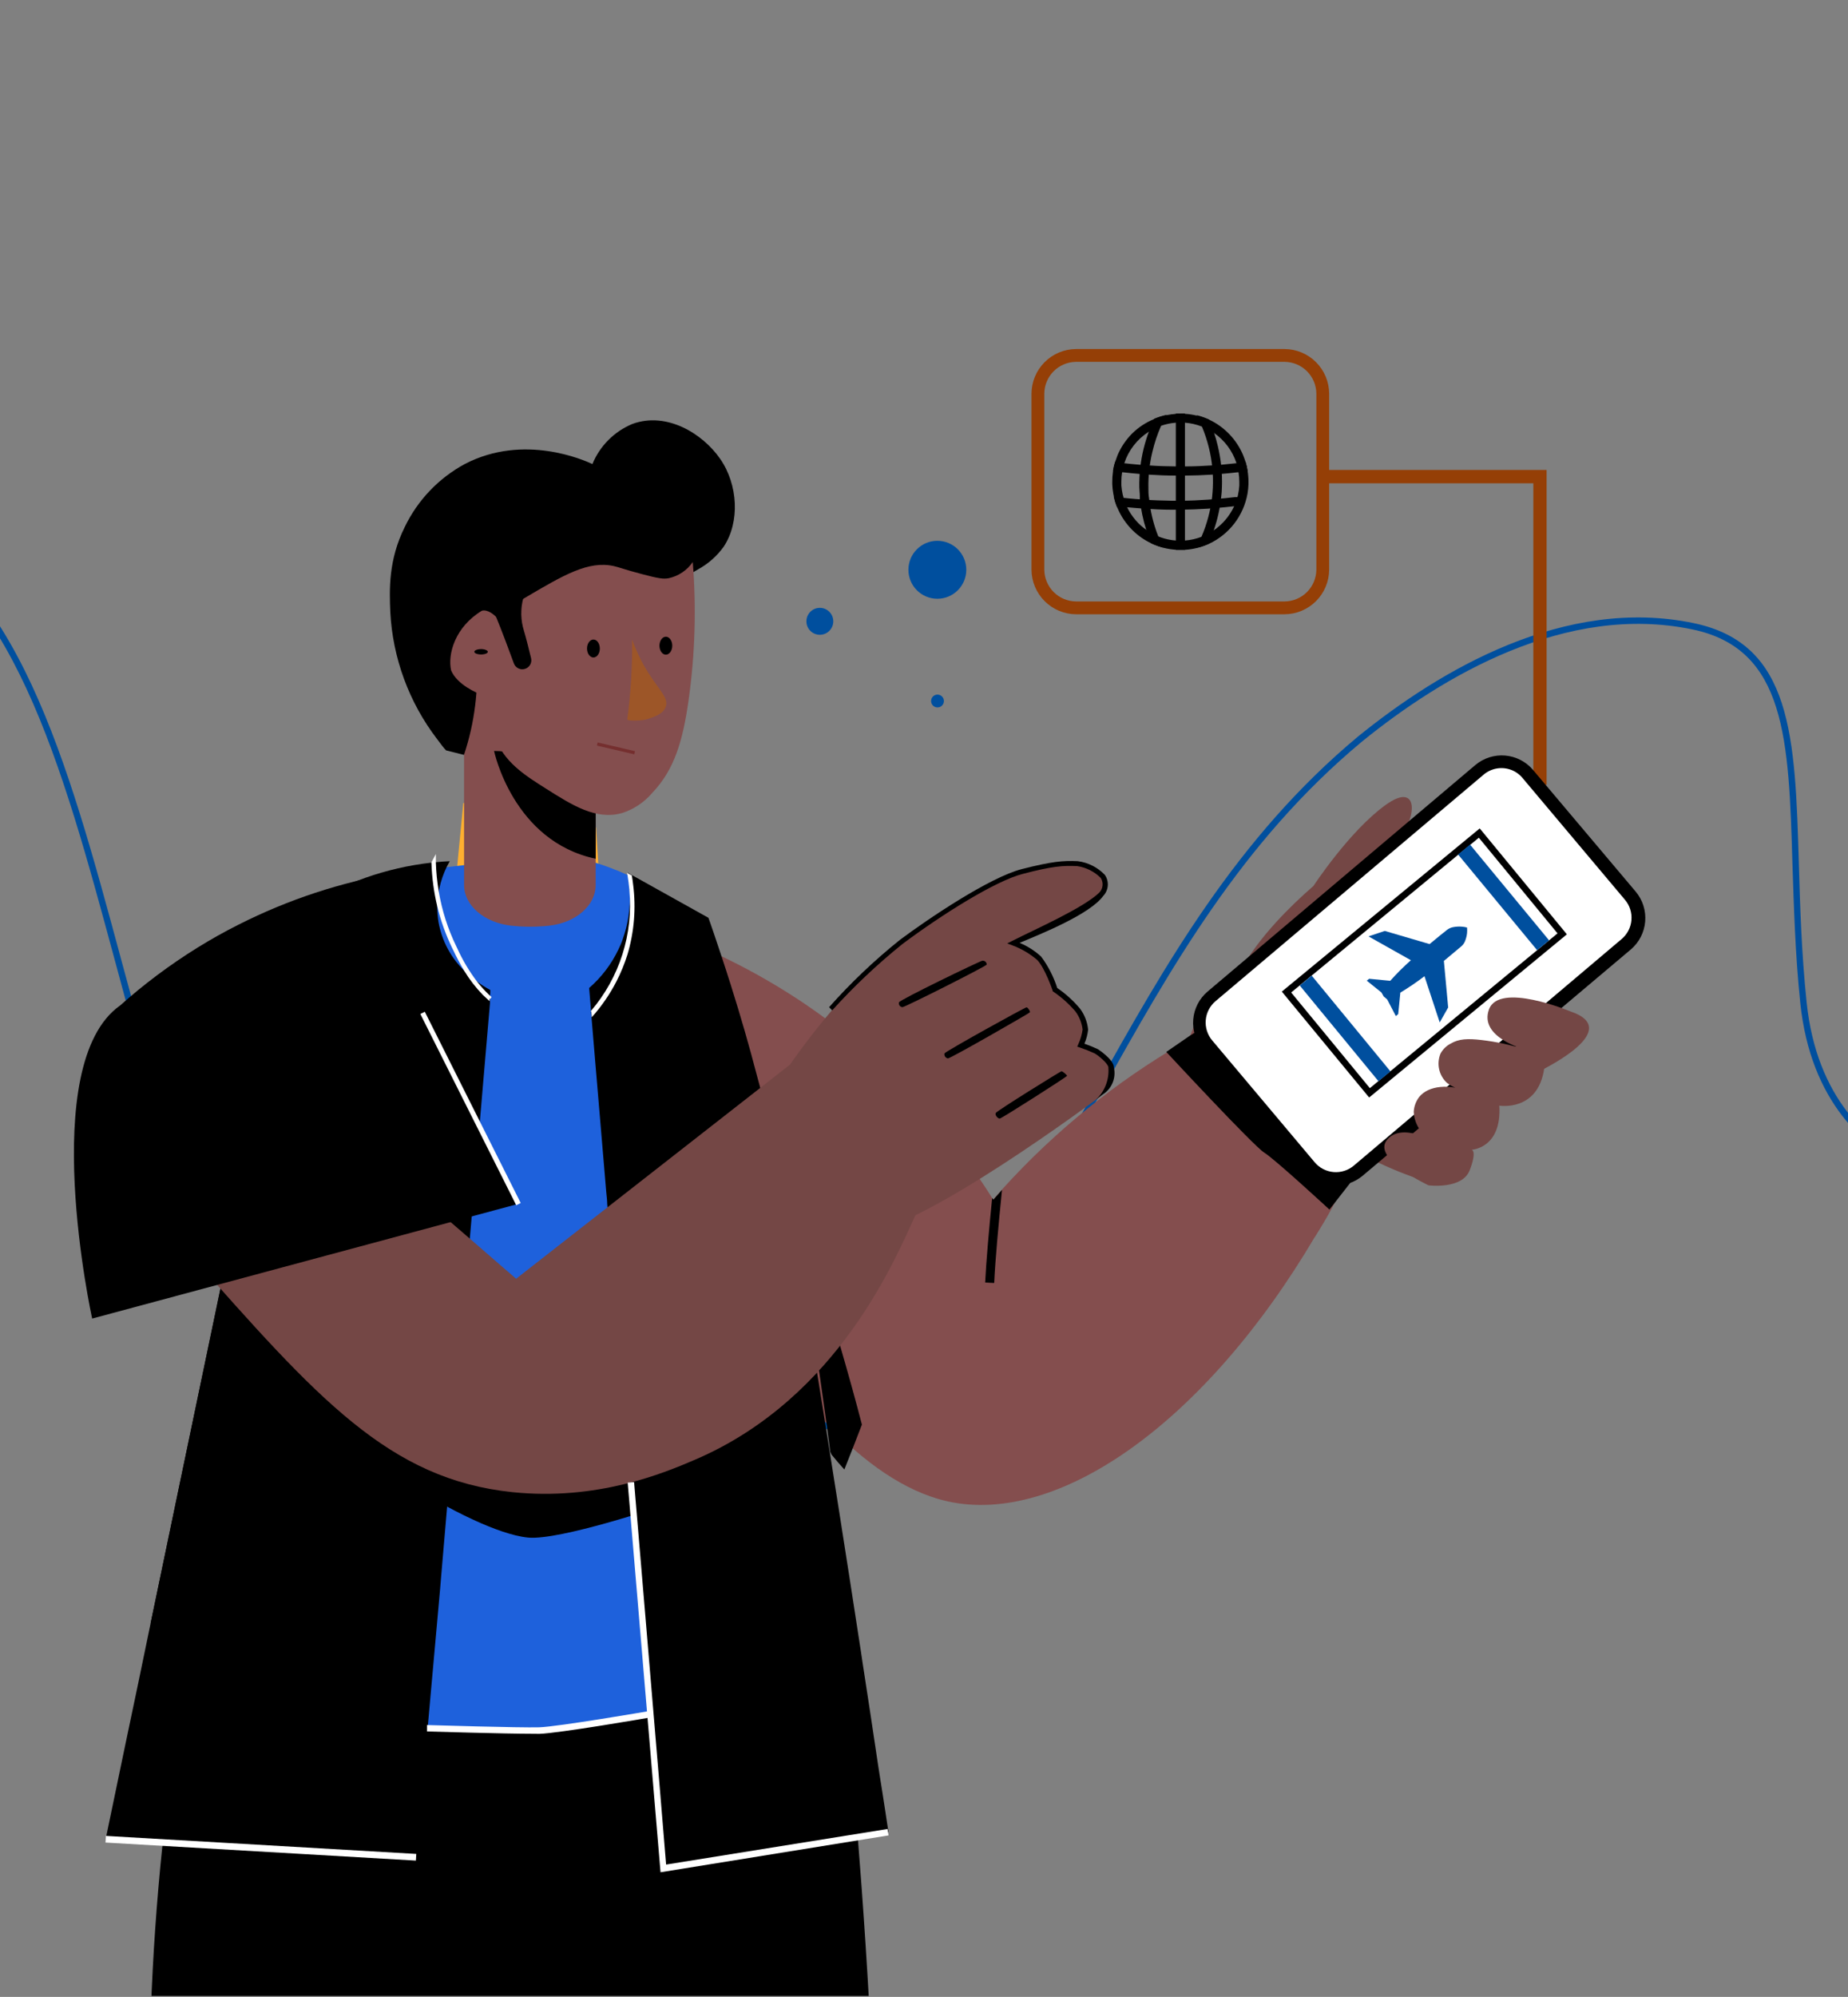 <svg width="638" height="689" viewBox="0 0 638 689" fill="none" xmlns="http://www.w3.org/2000/svg">
<rect x="0" y="0" width="638" height="689" fill="#808080" stroke="none"/>
<g clip-path="url(#clip0_7165_7196)">
<path d="M187.952 517.429C89.827 517.429 64.362 423.035 39.715 331.605C21.323 263.602 4.059 199.271 -42.694 180.887C-75.52 167.968 -103.063 167.813 -124.748 180.401C-160.559 201.173 -168.075 250.174 -168.141 250.682L-170.352 250.35C-170.352 249.842 -162.615 199.802 -125.898 178.498C-103.594 165.535 -75.321 165.645 -41.898 178.83C5.805 197.612 23.312 262.495 41.837 331.074C66.617 422.791 92.281 517.739 191.909 515.106C301.794 512.275 338.953 445.931 378.278 375.738C402.13 333.131 426.91 289.064 468.755 254.2C497.138 231.171 540.287 205.686 584.807 215.022C618.783 222.145 619.734 254.045 621.038 298.2C621.458 312.602 621.944 328.906 623.713 345.807C627.183 379.1 645.332 394.475 659.921 401.466C683.485 412.792 710.564 409.231 725.131 399.873L726.325 401.731C711.249 411.421 683.264 415.137 658.97 403.457C643.873 396.201 625.105 380.339 621.524 346.05C619.756 329.061 619.314 312.69 618.827 298.267C617.545 255.129 616.617 223.959 584.365 217.19C540.707 208.031 498.155 233.184 470.17 255.903C428.545 290.502 403.965 334.392 380.201 376.822C340.567 447.612 303.098 514.509 191.975 517.363L187.952 517.429Z" fill="#004F9E"/>
<path d="M533.946 270.791H529.37V166.751H455.406V162.15H533.946V270.791Z" fill="#953F06"/>
<path d="M443.513 211.946H371.472C367.411 211.918 363.523 210.291 360.649 207.419C357.775 204.547 356.144 200.659 356.109 196.594V135.803C356.138 131.734 357.766 127.84 360.641 124.963C363.516 122.086 367.407 120.457 371.472 120.428H443.513C447.579 120.457 451.47 122.086 454.345 124.963C457.22 127.84 458.848 131.734 458.877 135.803V196.594C458.842 200.659 457.211 204.547 454.337 207.419C451.463 210.291 447.575 211.918 443.513 211.946ZM371.472 124.852C368.579 124.881 365.813 126.044 363.767 128.091C361.721 130.139 360.559 132.907 360.53 135.803V196.594C360.565 199.485 361.73 202.248 363.775 204.291C365.82 206.333 368.583 207.493 371.472 207.522H443.513C446.403 207.493 449.166 206.333 451.211 204.291C453.256 202.248 454.421 199.485 454.456 196.594V135.803C454.427 132.907 453.265 130.139 451.219 128.091C449.173 126.044 446.407 124.881 443.513 124.852H371.472Z" fill="#953F06"/>
<path d="M430.686 162.305C430.533 161.324 430.312 160.356 430.023 159.407C429.773 158.61 429.485 157.814 429.161 157.017C426.891 151.63 422.71 147.273 417.423 144.784H417.202L416.76 144.585C415.607 144.098 414.417 143.706 413.201 143.412C411.889 143.083 410.55 142.875 409.2 142.793C408.67 142.793 408.139 142.793 407.586 142.793H406.039C404.941 142.874 403.848 143.021 402.767 143.235C401.316 143.55 399.895 143.994 398.523 144.563C395.678 145.702 393.086 147.393 390.897 149.54C388.748 151.686 387.03 154.225 385.835 157.017C385.525 157.814 385.238 158.61 384.973 159.407C384.32 161.611 383.992 163.899 384 166.198V167.083C384.04 168.167 384.158 169.246 384.354 170.313L384.553 171.33C384.797 172.461 385.129 173.57 385.547 174.649C385.547 174.892 385.746 175.135 385.835 175.357C387.024 178.159 388.743 180.706 390.897 182.856C392.819 184.781 395.064 186.353 397.529 187.502L398.413 187.9C399.469 188.344 400.555 188.714 401.662 189.006C403.111 189.371 404.592 189.6 406.083 189.692H406.857H407.631C408.183 189.692 408.714 189.692 409.244 189.692C410.556 189.606 411.858 189.406 413.135 189.094C414.39 188.804 415.618 188.404 416.804 187.9L417.313 187.678C420.775 186.076 423.799 183.66 426.128 180.637C428.456 177.613 430.02 174.071 430.686 170.313C430.874 169.246 430.985 168.166 431.018 167.083C431.018 166.795 431.018 166.486 431.018 166.198C431.02 164.893 430.909 163.59 430.686 162.305ZM418.993 183.011C417.68 183.903 416.271 184.645 414.793 185.223C412.962 185.92 411.042 186.352 409.09 186.506C408.559 186.506 408.029 186.506 407.476 186.506C406.923 186.506 406.437 186.506 405.928 186.506C402.37 186.228 398.946 185.022 395.999 183.007C393.051 180.993 390.682 178.241 389.129 175.025C388.617 173.955 388.196 172.846 387.869 171.706C387.869 171.397 387.692 171.065 387.625 170.733C387.385 169.662 387.222 168.575 387.139 167.481C387.139 167.061 387.139 166.618 387.139 166.176C387.138 165.072 387.226 163.969 387.404 162.88C387.563 161.834 387.815 160.805 388.156 159.805C389.625 155.349 392.584 151.536 396.534 149.009C397.861 148.15 399.286 147.452 400.778 146.93C402.448 146.345 404.187 145.98 405.951 145.846C406.459 145.846 406.99 145.846 407.498 145.846C408.006 145.846 408.581 145.846 409.112 145.846C411.097 145.999 413.049 146.446 414.903 147.173C416.39 147.747 417.807 148.489 419.125 149.385C422.764 151.909 425.48 155.552 426.862 159.761C427.188 160.802 427.432 161.867 427.592 162.946C427.77 164.036 427.858 165.138 427.857 166.242C427.857 166.685 427.857 167.127 427.857 167.547C427.792 168.642 427.637 169.73 427.393 170.799C427.393 170.999 427.282 171.198 427.238 171.419C426.933 172.556 426.534 173.666 426.044 174.737C424.481 178.08 422.045 180.939 418.993 183.011Z" fill="black"/>
<path d="M399.878 185.069C400.386 186.374 400.961 187.657 401.58 188.962C400.472 188.67 399.387 188.3 398.331 187.856L397.446 187.458C396.805 185.909 396.231 184.361 395.722 182.79C394.631 179.356 393.891 175.821 393.512 172.238V171.287C393.512 170.225 393.357 169.074 393.335 168.101C393.263 163.632 393.761 159.171 394.816 154.828C395.302 152.873 395.892 150.945 396.584 149.054C397.203 147.328 397.866 145.802 398.485 144.475C399.858 143.906 401.278 143.462 402.73 143.147C402.177 144.165 401.514 145.36 400.829 146.974C399.578 149.829 398.587 152.791 397.866 155.823C396.85 159.977 396.381 164.246 396.474 168.521C396.474 169.583 396.474 170.733 396.673 171.707C397.104 176.29 398.184 180.789 399.878 185.069ZM421.851 168.145C421.851 169.185 421.74 170.225 421.63 171.264C421.222 175.245 420.354 179.165 419.043 182.945C418.513 184.515 417.894 186.064 417.209 187.59L416.7 187.834C415.514 188.338 414.286 188.738 413.031 189.028C413.694 187.745 414.291 186.462 414.821 185.157C416.687 180.799 417.915 176.194 418.469 171.486C418.579 170.446 418.667 169.273 418.712 168.3C418.926 163.696 418.479 159.084 417.385 154.607C416.764 152.054 415.944 149.554 414.932 147.129C414.335 145.647 413.694 144.342 413.141 143.258C414.357 143.552 415.547 143.944 416.7 144.43L417.363 144.718C417.96 146.112 418.579 147.66 419.154 149.386C419.618 150.735 420.038 152.195 420.414 153.81C421.547 158.5 422.03 163.324 421.851 168.145ZM409.096 142.705V189.692C408.565 189.692 408.035 189.692 407.482 189.692C406.93 189.692 406.465 189.692 405.935 189.692V142.683H407.482C408.035 142.639 408.588 142.661 409.096 142.705Z" fill="black"/>
<path d="M429.493 171.043C429.45 172.133 429.34 173.219 429.161 174.295C428.1 174.428 427.061 174.583 426 174.694H425.846C423.922 174.915 421.999 175.114 420.076 175.269L416.915 175.512C413.798 175.711 410.703 175.822 407.587 175.866H404.426C401.309 175.866 398.214 175.711 395.097 175.512L391.914 175.269L389.129 175.025L386.122 174.694H385.504C385.085 173.615 384.753 172.506 384.509 171.375L385.636 171.53L387.847 171.773C389.151 171.928 390.433 172.039 391.737 172.149C393.041 172.26 393.837 172.326 394.876 172.393C398.059 172.614 401.242 172.725 404.403 172.769H407.565C410.748 172.769 413.953 172.614 417.136 172.393L420.297 172.149C422.287 171.973 424.298 171.773 426.288 171.53H427.172L429.493 171.043ZM430.687 162.305C430.687 162.305 430.687 162.438 430.687 162.526L427.592 162.947H427.349C425.426 163.168 423.502 163.367 421.579 163.522L418.418 163.765C415.301 163.964 412.207 164.075 409.09 164.097H405.929C402.834 164.097 399.717 163.964 396.6 163.765L393.439 163.522C391.494 163.367 389.549 163.168 387.626 162.947H387.382L384.266 162.526C384.266 162.526 384.266 162.372 384.266 162.305C384.437 161.326 384.665 160.359 384.951 159.407L387.161 159.695L388.134 159.828C389.836 160.027 391.56 160.204 393.262 160.336L396.401 160.58C399.585 160.801 402.768 160.912 405.929 160.934H409.09C412.295 160.934 415.478 160.779 418.661 160.58L421.822 160.336L426.84 159.828L427.813 159.695L430.023 159.407C430.312 160.356 430.534 161.325 430.687 162.305Z" fill="black"/>
<path d="M323.609 206.593C329.127 206.593 333.6 202.116 333.6 196.594C333.6 191.071 329.127 186.595 323.609 186.595C318.091 186.595 313.617 191.071 313.617 196.594C313.617 202.116 318.091 206.593 323.609 206.593Z" fill="#004F9E"/>
<path d="M283.041 219.025C285.604 219.025 287.683 216.945 287.683 214.38C287.683 211.814 285.604 209.734 283.041 209.734C280.477 209.734 278.398 211.814 278.398 214.38C278.398 216.945 280.477 219.025 283.041 219.025Z" fill="#004F9E"/>
<path d="M325.871 241.877C325.871 242.315 325.741 242.742 325.499 243.106C325.256 243.47 324.91 243.754 324.506 243.921C324.103 244.088 323.658 244.132 323.229 244.047C322.801 243.962 322.407 243.751 322.097 243.442C321.788 243.132 321.578 242.738 321.492 242.309C321.407 241.88 321.451 241.435 321.618 241.031C321.786 240.626 322.069 240.281 322.432 240.038C322.796 239.795 323.223 239.665 323.66 239.665C324.247 239.665 324.809 239.898 325.224 240.313C325.638 240.728 325.871 241.291 325.871 241.877ZM-89.398 287.825C-89.398 289.929 -90.022 291.986 -91.19 293.736C-92.358 295.486 -94.019 296.85 -95.962 297.655C-97.904 298.461 -100.042 298.671 -102.105 298.261C-104.167 297.85 -106.062 296.837 -107.549 295.349C-109.036 293.861 -110.049 291.965 -110.459 289.9C-110.869 287.836 -110.659 285.697 -109.854 283.753C-109.049 281.808 -107.686 280.146 -105.938 278.977C-104.189 277.808 -102.133 277.184 -100.03 277.184C-97.21 277.184 -94.506 278.305 -92.512 280.301C-90.518 282.296 -89.398 285.003 -89.398 287.825ZM-148.463 310.677C-148.463 311.957 -148.841 313.209 -149.55 314.276C-150.258 315.342 -151.265 316.176 -152.445 316.672C-153.625 317.168 -154.925 317.304 -156.182 317.064C-157.439 316.823 -158.597 316.217 -159.511 315.32C-160.425 314.424 -161.054 313.278 -161.319 312.025C-161.585 310.772 -161.475 309.469 -161.003 308.278C-160.532 307.088 -159.72 306.063 -158.668 305.333C-157.617 304.602 -156.374 304.199 -155.095 304.173C-154.23 304.155 -153.371 304.31 -152.567 304.629C-151.763 304.948 -151.031 305.424 -150.413 306.03C-149.796 306.636 -149.305 307.359 -148.97 308.157C-148.635 308.955 -148.463 309.811 -148.463 310.677Z" fill="#004F9E"/>
<mask id="mask0_7165_7196" style="mask-type:luminance" maskUnits="userSpaceOnUse" x="-78" y="88" width="763" height="601">
<path d="M684.944 88.219H-77.664V688.986H684.944V88.219Z" fill="white"/>
</mask>
<g mask="url(#mask0_7165_7196)">
<path d="M471.155 390.095C469.333 396.025 467.118 401.826 464.524 407.461C461.164 414.097 457.671 420.476 454.046 426.596C416.113 490.883 365.249 526.654 326.963 517.982C296.922 511.169 271.7 476.26 256.447 455.134C241.232 434.098 229.417 410.799 221.432 386.091C219.885 363.261 218.345 340.402 216.812 317.513C237.595 323.717 257.365 332.913 275.502 344.811C302.446 362.599 325.282 385.943 342.481 413.279L342.658 413.544L342.923 413.854C343.895 412.726 344.89 411.642 345.885 410.491C346.04 410.314 346.194 410.16 346.327 409.983C364.246 390.269 385.075 373.416 408.089 360.009L410.3 358.704L410.454 358.593H411.405C420.404 357.821 429.469 358.66 438.174 361.071C446.327 363.284 453.806 367.479 459.948 373.282C460.368 373.68 460.766 374.079 461.164 374.499C461.562 374.919 462.291 375.694 462.822 376.335C466.36 380.415 469.178 385.068 471.155 390.095Z" fill="#844E4E"/>
<path d="M345.931 410.558C344.759 422.084 343.588 434.892 343.234 442.679L340.117 442.524C340.449 435.379 341.466 424.053 342.527 413.345L342.704 413.611L342.969 413.921C343.941 412.792 344.936 411.664 345.931 410.558Z" fill="black"/>
<path d="M159.954 277.074C166.545 277.224 173.118 277.823 179.628 278.866C188.529 280.271 197.283 282.492 205.778 285.502C206.286 293.798 206.817 302.094 207.325 310.367L157.633 301.054L159.954 277.074Z" fill="#FFAF30"/>
<path d="M290.385 572.203C293.811 604.324 298.431 654.054 301.283 714.868C303.737 767.54 302.808 807.36 302.543 825.102C301.548 888.769 299.537 1009.33 295.094 1258.69C260.054 1272.82 221.009 1273.37 185.584 1260.24C187.109 1188.19 188.303 1081.98 185.584 963.364C183.565 874.876 179.881 789.279 174.532 706.572C172.483 775.888 170.435 845.159 168.386 914.386C165.012 1029.15 161.652 1143.92 158.306 1258.69C120.498 1265.48 81.74 1264.95 44.133 1257.12C46.012 1178.99 46.83 1115.54 47.25 1072.93C48.333 961.13 51.538 849.347 51.671 737.543C51.043 699.106 53.052 660.67 57.683 622.508L62.834 581.295L290.385 572.203Z" fill="black"/>
<path d="M62.656 581.715C142.677 602.045 192.436 598.838 223.538 591.648L290.981 575.167C290.981 575.167 286.737 553.399 282.139 529.883C275.684 496.59 272.435 479.954 271.396 474.18C262.554 424.605 265.892 410.513 255.193 359.588C251.015 339.679 247.721 328.618 238.459 318.088C232.406 311.263 225.008 305.764 216.73 301.939C209.212 298.474 201.253 296.062 193.077 294.771L150.9 299.571L136.421 301.231L99.815 362.42L83.634 389.696C76.605 453.717 69.612 517.724 62.656 581.715Z" fill="#1E61DC"/>
<path d="M160.219 228.958V305.39C160.219 312.381 167.116 318.331 176.444 319.393C180.283 319.826 184.156 319.878 188.005 319.548L189.619 319.393C198.881 318.353 205.645 312.358 205.645 305.434V228.958H160.219Z" fill="#844E4E"/>
<path d="M170.572 259.111C170.572 259.111 177.049 290.259 205.653 296.298V272.274C194.667 265.062 180.895 259.111 170.572 259.111ZM218.651 202.611C226.541 202.711 234.297 200.571 241.021 196.439C244.519 194.527 247.541 191.85 249.863 188.608C255.5 180.069 254.793 167.216 248.648 158.345C242.502 149.474 230.101 142.019 218.408 146.245C215.291 147.521 212.459 149.405 210.076 151.786C207.693 154.167 205.806 156.998 204.526 160.115C201.785 158.832 180.895 149.452 160.448 160.115C151.458 164.975 144.227 172.545 139.779 181.75C134.01 193.276 134.452 203.629 134.739 211.084C135.563 227.048 141.214 242.385 150.943 255.063C152.18 256.722 153.153 258.049 154.015 258.912L160.183 260.46C162.026 254.947 163.314 249.263 164.029 243.493C165.532 231.724 163.741 226.769 164.78 222.455C166.46 214.978 177.469 206.483 218.651 202.611Z" fill="black"/>
<path d="M239.167 193.917C240.435 209.754 239.961 225.681 237.752 241.413C235.785 255.439 232.889 265.526 225.196 273.557C222.433 276.83 218.8 279.254 214.718 280.547C205.766 283.025 197.631 277.893 188.546 272.141C181.03 267.407 173.801 262.85 170.729 254.001C169.795 250.165 169.379 246.222 169.491 242.276C168.85 226.171 166.86 214.358 174.575 210.597C175.791 210 177.36 208.54 181.03 206.394C194.603 198.386 203.135 193.342 211.977 195.333C213.922 195.776 215.205 196.395 221.748 198.121C227.517 199.647 229.065 199.824 230.833 199.514C234.224 198.785 237.207 196.782 239.167 193.917Z" fill="#844E4E"/>
<path d="M177.226 226.392C176.187 216.681 169.975 209.712 166.35 210.73C157.132 216.305 154.479 225.662 155.739 231.303C157.795 236.259 164.736 239.179 166.217 239.666C166.983 240.105 167.837 240.366 168.717 240.431C169.597 240.496 170.48 240.363 171.301 240.042C173.357 239.024 175.236 230.95 177.226 226.392Z" fill="#844E4E"/>
<path d="M227.672 222.787C227.672 224.49 228.667 225.884 229.882 225.884C231.098 225.884 232.093 224.49 232.093 222.787C232.093 221.083 231.098 219.689 229.882 219.689C228.667 219.689 227.672 221.083 227.672 222.787Z" fill="black"/>
<path d="M204.875 226.857C206.095 226.857 207.085 225.47 207.085 223.76C207.085 222.049 206.095 220.663 204.875 220.663C203.654 220.663 202.664 222.049 202.664 223.76C202.664 225.47 203.654 226.857 204.875 226.857Z" fill="black"/>
<path d="M177.979 201.129C178.469 201.119 178.955 201.225 179.396 201.438C179.838 201.652 180.223 201.966 180.52 202.356C180.817 202.746 181.018 203.201 181.107 203.684C181.195 204.166 181.169 204.663 181.03 205.133C179.807 208.749 179.631 212.637 180.521 216.349C181.759 220.552 182.732 224.578 183.351 227.122C183.527 227.878 183.414 228.672 183.033 229.348C182.653 230.024 182.032 230.532 181.295 230.772C180.53 231.028 179.695 230.975 178.968 230.624C178.241 230.273 177.68 229.651 177.405 228.892C174.597 221.171 166.86 200.421 165.158 200.996C163.456 201.571 172.343 201.284 177.979 201.129Z" fill="black"/>
<path d="M477.596 348.572C477.077 357.943 476.036 367.279 474.479 376.534C473.637 381.115 472.53 385.643 471.163 390.095C469.341 396.025 467.126 401.826 464.531 407.461C461.494 414.078 457.993 420.473 454.053 426.596L382.609 429.251L410.351 358.77L410.506 358.35L413.07 351.846L478.325 315.92C478.546 324.039 478.502 335.255 477.596 348.572Z" fill="#844E4E"/>
<path d="M169.263 341.582C169.263 341.803 169.263 342.046 169.263 342.268C169.263 342.489 169.263 343.064 169.152 343.462C169.042 343.86 169.152 344.192 169.152 344.546V345.409V346.205L162.786 420.513C162.675 421.885 162.543 423.256 162.432 424.628L158.011 477.322C157.878 478.782 157.746 480.22 157.635 481.747C155.837 502.512 154.054 523.299 152.286 544.109C152.175 545.458 152.043 546.807 151.954 548.135L143.643 640.782L36.477 634.565L42.467 605.807C42.755 604.502 43.02 603.174 43.285 601.869C46.232 587.947 49.136 574.032 51.994 560.125C54.279 549.182 56.563 538.231 58.847 527.274C59.805 522.731 60.748 518.204 61.676 513.691L72.729 460.886L73.525 457.081L81.019 421.199C81.306 419.849 81.571 418.522 81.859 417.195C82.875 412.328 83.87 407.461 84.887 402.616C90.782 374.595 96.625 346.574 102.416 318.553C102.704 317.137 103.013 315.699 103.301 314.261L105.047 313.133C118.312 304.694 133.327 299.398 148.948 297.647L150.495 297.493C152.175 297.316 153.789 297.227 155.27 297.139C152.562 301.859 151.08 307.183 150.96 312.624C150.941 314.469 151.082 316.312 151.38 318.132C152.507 324.502 155.599 330.358 160.222 334.879C161.638 336.293 163.169 337.588 164.797 338.75C166.213 339.804 167.706 340.751 169.263 341.582ZM306.735 632.198L229.079 644.675C229.079 644.675 227.554 626.646 226.869 617.642L226.537 613.66C225.624 602.997 224.725 592.327 223.841 581.65L223.509 577.756C222.035 560.766 220.606 543.806 219.221 526.876C219.088 525.46 218.977 524.066 218.867 522.672L214.954 476.216C214.822 474.867 214.733 473.539 214.601 472.212C212.95 453.335 211.292 434.383 209.627 415.359C209.627 414.076 209.428 412.77 209.317 411.487C208.168 397.993 207.026 384.491 205.891 370.982L205.56 367.111C205.117 361.757 204.653 356.381 204.211 351.006C204.211 350.408 204.101 349.811 204.056 349.214C204.066 349.089 204.066 348.963 204.056 348.838C203.857 346.205 203.614 343.528 203.393 340.896C207.634 337.211 211.072 332.693 213.495 327.623C214.048 326.45 214.534 325.411 214.954 324.15C215.374 322.889 215.816 321.583 216.126 320.367C217.231 316.035 217.656 311.557 217.386 307.094C217.377 307.042 217.377 306.99 217.386 306.939C217.289 305.389 217.111 303.846 216.855 302.315C216.855 301.851 216.701 301.452 216.612 301.098L218.314 302.028L244.575 316.672C244.774 317.225 244.995 317.823 245.194 318.42L246.476 322.137C248.134 327.025 250.168 333.087 252.356 340.033C255.716 350.696 258.656 360.872 261.198 370.65C261.906 373.216 262.569 375.738 263.21 378.238C263.984 381.224 264.713 384.167 265.42 387.087C266.128 390.007 266.924 393.303 267.631 396.356C273.997 423.898 277.976 448.298 281.778 471.703C287.305 506.037 292.433 538.6 297.252 570.058C297.473 571.473 297.672 572.911 297.893 574.349C299.691 585.941 301.43 597.408 303.11 608.749C303.331 610.098 303.53 611.426 303.729 612.775C304.812 619.301 306.735 632.198 306.735 632.198Z" fill="black"/>
<path d="M169.688 344.015C169.555 344.236 169.423 344.458 169.268 344.679L169.025 344.546V345.409L168.826 345.254C168.074 344.59 167.367 343.882 166.615 343.197C164.212 340.711 162.091 337.966 160.293 335.011C158.893 332.684 157.617 330.284 156.469 327.822L156.137 327.158C153.909 322.554 152.175 317.727 150.965 312.757C149.791 307.845 149.117 302.827 148.953 297.78C148.953 297.78 148.953 297.78 148.953 297.625L149.086 297.271L150.478 294.683C150.478 295.634 150.478 296.608 150.478 297.625C150.582 300.963 150.914 304.289 151.473 307.58C152.576 314.133 154.608 320.495 157.508 326.472L157.839 327.158C159.715 331.324 162.066 335.259 164.847 338.883C166.145 340.507 167.556 342.037 169.069 343.462L169.688 344.015ZM216.617 329.37C215.621 332.547 214.357 335.633 212.837 338.595C210.532 343.072 207.665 347.235 204.305 350.984C204.305 350.386 204.194 349.789 204.15 349.192L204.017 348.948C204.017 348.948 204.017 348.948 204.017 348.816C208.902 343.11 212.593 336.481 214.871 329.322C217.149 322.163 217.969 314.619 217.28 307.138C217.271 307.087 217.271 307.034 217.28 306.983C217.126 305.302 216.905 303.709 216.684 302.249V302.359C216.684 301.895 216.529 301.497 216.44 301.143L218.143 302.072C218.319 303.089 218.452 304.151 218.585 305.257C219.62 313.344 218.95 321.559 216.617 329.37Z" fill="white"/>
<path d="M147.398 372.929C147.398 372.929 131.217 462.036 119.568 488.45C108.648 513.204 88.908 548.179 51.992 560.169C62.927 507.681 73.876 455.178 84.841 402.661L147.398 372.929ZM297.559 491.547C295.555 496.797 293.536 501.959 291.502 507.032C290.021 505.395 288.518 503.692 287.081 501.9L286.639 500.927C286.639 500.927 277.09 425.269 267.165 390.317C273.73 410.713 289.557 460.333 297.559 491.547ZM425.725 347.82L410.495 357.554L402.648 362.952C402.648 362.952 432.821 395.471 436.446 397.683C440.072 399.895 458.972 417.35 458.972 417.35L477.098 394.122L433.772 348.484L425.725 347.82ZM154.03 519.642C154.03 519.642 171.449 529.486 182.325 530.526C193.2 531.566 228.502 519.642 228.502 519.642L224.347 499.909L148.084 494.777L154.03 519.642Z" fill="black"/>
<path d="M316.051 419.296C309.685 432.835 290.011 482.278 239.855 503.692C228.802 508.448 206.012 517.828 177.009 514.863C134.28 510.439 109.611 482.587 65.267 432.393C37.349 400.802 33.834 387.662 37.327 377.884C41.129 367.243 53.309 360.408 63.853 359.014C79.702 356.934 92.59 367.619 117.613 389.078C142.636 410.536 161.823 426.995 173.76 437.392L177.452 440.578L178.181 441.219C209.688 416.62 241.181 392.013 272.659 367.398C285.064 376.342 295.889 387.295 304.689 399.807C311.144 409.032 312.89 411.775 316.051 419.296Z" fill="#744745"/>
<path d="M379.708 378.437C379.708 378.437 316.951 425.402 297.454 425.402C277.958 425.402 261.18 385.162 261.18 385.162C276.079 360.274 299.687 328.662 332.182 310.434C340.339 305.854 364.743 292.161 377.895 300.081C378.776 300.48 379.559 301.067 380.189 301.8C380.819 302.534 381.281 303.397 381.543 304.328C382.338 309.593 372.192 315.61 361.648 320.411C357.536 322.291 353.358 323.994 349.777 325.388C350.19 325.505 350.596 325.646 350.993 325.808C353.177 326.763 355.24 327.974 357.139 329.414C358.877 330.518 360.366 331.974 361.508 333.689C362.65 335.403 363.421 337.338 363.77 339.369C363.804 339.811 363.804 340.255 363.77 340.697C363.77 340.873 363.77 341.05 363.77 341.25H363.903L364.057 341.36C366.091 342.555 377.586 349.943 373.872 359.832C373.872 360.031 373.717 360.23 373.629 360.429L373.519 360.651C374.272 360.85 375.01 361.102 375.729 361.403C380.415 363.305 389.103 368.349 379.708 378.437Z" fill="#744745"/>
<path d="M339.122 331.494C339.312 331.465 339.506 331.478 339.691 331.532C339.875 331.585 340.046 331.678 340.191 331.805C340.336 331.931 340.452 332.087 340.531 332.263C340.61 332.438 340.649 332.629 340.647 332.821C340.647 333.308 312.374 347.532 311.579 347.51C311.382 347.5 311.19 347.447 311.017 347.353C310.844 347.259 310.693 347.129 310.577 346.97C310.461 346.811 310.381 346.628 310.344 346.435C310.307 346.241 310.313 346.042 310.363 345.851C310.584 344.988 338.083 331.693 339.122 331.494ZM355.524 349.324C355.303 349.634 328.091 365.252 327.273 365.186C327.078 365.16 326.889 365.094 326.721 364.991C326.552 364.888 326.407 364.75 326.294 364.588C326.182 364.425 326.105 364.241 326.068 364.047C326.031 363.853 326.035 363.653 326.08 363.46C326.389 362.775 353.977 347.488 354.419 347.555C354.861 347.621 355.833 349.037 355.524 349.324ZM368.389 371.203C368.389 371.491 345.753 385.958 345.134 385.958C344.515 385.958 343.41 384.786 343.764 384.034C344.118 383.282 366.046 369.699 366.444 369.632C366.842 369.566 368.323 370.893 368.389 371.203Z" fill="black"/>
<path d="M380.631 377.685L378.244 379.521C379.77 378.132 380.961 376.415 381.726 374.499C382.492 372.583 382.813 370.518 382.665 368.46V368.239C382.422 366.867 379.438 364.367 377.957 363.482C376.271 362.704 374.544 362.017 372.784 361.425L371.9 361.137L372.276 360.275C373.018 358.677 373.517 356.977 373.757 355.231C373.483 352.945 372.614 350.77 371.237 348.926C369.002 346.339 366.438 344.055 363.611 342.135L363.389 341.98V341.714C363.389 341.714 360.803 334.104 358.106 331.251C355.582 329.079 352.693 327.371 349.574 326.207L347.739 325.521L349.485 324.636C357.134 320.721 374.022 313.354 379.593 307.912C380.2 307.24 380.571 306.386 380.646 305.483C380.722 304.58 380.5 303.677 380.013 302.912C377.815 300.719 374.971 299.292 371.9 298.842C367.015 298.621 363.345 298.842 353.133 301.519C343.561 303.952 324.904 315.743 311.619 325.676C302.916 332.663 294.785 340.334 287.303 348.616L286.242 347.51C293.716 339.099 301.887 331.336 310.668 324.304C320.306 317.093 341.616 302.713 352.801 299.86C363.146 297.227 367.103 296.895 372.077 297.139C375.64 297.594 378.94 299.257 381.427 301.85C382.184 302.937 382.544 304.252 382.448 305.573C382.351 306.894 381.804 308.141 380.897 309.107C376.343 315.411 359.565 322.181 352.005 325.322C354.751 326.451 357.274 328.062 359.455 330.078C361.882 333.357 363.756 337.011 365.003 340.896C367.952 342.908 370.608 345.32 372.895 348.063C374.454 350.171 375.409 352.664 375.658 355.275C375.476 356.945 375.044 358.579 374.376 360.12C375.958 360.657 377.508 361.285 379.018 362C379.018 362 384.08 365.252 384.522 367.951V368.172C384.965 369.966 384.826 371.854 384.127 373.563C383.428 375.273 382.204 376.716 380.631 377.685Z" fill="black"/>
<path d="M218.235 220.663C219.728 224.858 221.701 228.867 224.115 232.608C227.784 238.294 230.746 240.838 229.906 243.669C229.066 246.501 225.353 247.474 223.584 248.094C221.816 248.713 216.953 248.868 216.555 248.249C217.772 239.105 218.333 229.886 218.235 220.663Z" fill="#9D5628"/>
<path d="M136.683 301.165C134.937 305.899 131.864 314.151 128.151 324.482C159.584 366.934 178.13 415.602 178.13 415.602L31.816 454.957C31.816 454.957 12.496 367.199 41.52 346.891C42.493 346.006 43.487 345.144 44.504 344.281C52.992 337.019 62.097 330.513 71.716 324.836L75.142 322.867C77.463 321.562 79.851 320.301 82.304 319.062C99.428 310.394 117.761 304.36 136.683 301.165Z" fill="black"/>
<path d="M453.492 305.633C453.492 305.633 465.805 286.83 478.272 277.804C490.739 268.778 488.794 284.042 482.295 289.551C475.796 295.059 472.613 309.261 469.717 311.85C466.822 314.438 453.492 305.633 453.492 305.633Z" fill="#744745"/>
<path d="M546.65 354.014C546.65 354.014 516.012 333.153 490.37 318.862C464.728 304.571 458.759 301.319 458.759 301.319C458.759 301.319 421.269 329.901 424.054 352.333C426.839 374.764 464.595 397.926 487.54 406.001C510.486 414.075 509.137 359.832 546.65 354.014Z" fill="#744745"/>
<path d="M510.68 265.484L418.193 343.673C413.185 347.907 412.555 355.402 416.785 360.414L452.263 402.442C456.493 407.454 463.983 408.085 468.991 403.851L561.478 325.662C566.486 321.428 567.116 313.933 562.885 308.921L527.408 266.893C523.177 261.881 515.688 261.25 510.68 265.484Z" fill="white"/>
<path d="M456.766 408.236C454.366 407.432 452.228 405.995 450.576 404.077L415.208 362.045C412.806 359.176 411.634 355.473 411.949 351.744C412.263 348.014 414.039 344.56 416.888 342.135L509.354 263.956C512.221 261.552 515.921 260.379 519.648 260.694C523.374 261.009 526.826 262.786 529.249 265.637L564.728 307.669C567.124 310.54 568.292 314.242 567.978 317.97C567.663 321.697 565.892 325.151 563.048 327.579L470.471 405.647C467.602 408.071 463.889 409.257 460.148 408.943C458.996 408.843 457.861 408.605 456.766 408.236ZM521.468 265.549C519.902 265.007 518.222 264.883 516.594 265.19C514.966 265.496 513.446 266.222 512.184 267.296L419.629 345.453C417.689 347.102 416.482 349.452 416.27 351.99C416.059 354.527 416.861 357.045 418.502 358.992L453.87 401.024C454.682 401.989 455.677 402.785 456.796 403.365C457.916 403.945 459.139 404.299 460.396 404.406C461.652 404.513 462.917 404.37 464.119 403.988C465.321 403.605 466.435 402.988 467.398 402.174L559.865 323.995C561.806 322.354 563.017 320.009 563.233 317.475C563.448 314.941 562.65 312.424 561.014 310.479L525.646 268.447C524.546 267.115 523.1 266.112 521.468 265.549Z" fill="black"/>
<path d="M542.031 348.926C542.031 348.926 517.538 338.661 514.046 348.306C510.553 357.951 526.314 362.044 526.314 362.044C521.506 360.508 516.561 359.441 511.548 358.858C506.663 358.283 503.612 358.416 500.761 360.119C499.292 360.888 498.09 362.084 497.312 363.548C496.613 365.252 496.451 367.128 496.846 368.927C497.241 370.725 498.175 372.36 499.523 373.614C500.833 374.641 502.337 375.393 503.944 375.826C505.226 376.268 509.161 377.264 507.856 376.91C500.385 373.791 493.156 374.521 489.951 378.503C488.828 379.979 488.173 381.76 488.072 383.613C488.172 385.892 488.939 388.091 490.28 389.936C491.62 391.782 493.474 393.191 495.61 393.988C495.61 393.988 483.541 386.998 478.7 393.501C473.859 400.005 493.201 408.987 493.201 408.987C493.201 408.987 504.806 410.491 507.392 403.788C509.979 397.085 508.1 396.709 508.1 396.709C508.1 396.709 518.511 396.222 517.627 381.489C517.627 381.489 530.89 383.701 533.101 368.791C533.012 368.681 560.931 355.208 542.031 348.926Z" fill="#744745"/>
<path d="M442.531 342.135L510.859 285.834L540.944 322.38L472.683 378.68L442.531 342.135ZM510.549 289.042L445.759 342.445L472.926 375.451L537.716 322.048L510.549 289.042Z" fill="black"/>
<path d="M491.784 336.825L497.045 352.775L499.963 347.621L498.482 331.56C501.157 329.348 503.345 327.512 504.45 326.561C505.067 326.05 505.539 325.386 505.821 324.636C506.158 323.777 506.381 322.877 506.484 321.959C506.536 321.319 506.536 320.675 506.484 320.035C505.856 319.864 505.211 319.76 504.561 319.725C503.637 319.659 502.708 319.711 501.798 319.88C500.994 320.009 500.234 320.336 499.587 320.831C498.438 321.738 496.183 323.53 493.552 325.742L478.079 321.207L472.464 323.088L487.098 331.317C484.577 333.538 482.193 335.909 479.958 338.418L472.685 337.71L471.867 338.374L476.907 342.422L477.703 343.816L478.919 344.856L481.903 350.585L482.721 349.899L483.45 342.489C486.332 340.758 489.114 338.868 491.784 336.825Z" fill="#004F9E"/>
<path d="M534.802 324.459L530.668 327.843L503.391 294.837L507.524 291.431L534.802 324.459Z" fill="#004F9E"/>
<path d="M452.856 336.639L448.727 340.042L475.903 373.07L480.032 369.667L452.856 336.639Z" fill="#004F9E"/>
<path d="M146.658 349.089L145.117 349.863L178.225 415.855L179.766 415.081L146.658 349.089Z" fill="white"/>
<path d="M183.873 598.219C174.191 598.219 148.616 597.444 147.422 597.422V595.21C147.753 595.21 179.696 596.183 186.172 595.984C192.649 595.785 223.994 590.41 224.326 590.343L224.702 592.555C223.42 592.799 192.848 598.042 186.239 598.241L183.873 598.219Z" fill="white"/>
<path d="M228.043 646.002L227.933 644.763C227.933 644.763 216.88 513.867 216.703 511.567L218.914 511.39C219.09 513.602 228.927 630.052 229.966 643.347L306.406 631.07L306.76 633.282L228.043 646.002Z" fill="white"/>
<path d="M36.555 633.455L36.422 635.752L143.585 641.973L143.718 639.676L36.555 633.455Z" fill="white"/>
<path d="M168.422 224.889C168.422 225.397 167.383 225.818 166.101 225.818C164.819 225.818 163.758 225.397 163.758 224.889C163.758 224.38 164.819 223.959 166.101 223.959C167.383 223.959 168.422 224.424 168.422 224.889Z" fill="black"/>
<path d="M206.337 256.182L206.086 257.259L218.981 260.267L219.232 259.189L206.337 256.182Z" fill="#752F2F"/>
</g>
</g>
<defs>
<clipPath id="clip0_7165_7196">
<rect width="638" height="688" fill="white" transform="translate(0 0.732)"/>
</clipPath>
</defs>
</svg>
